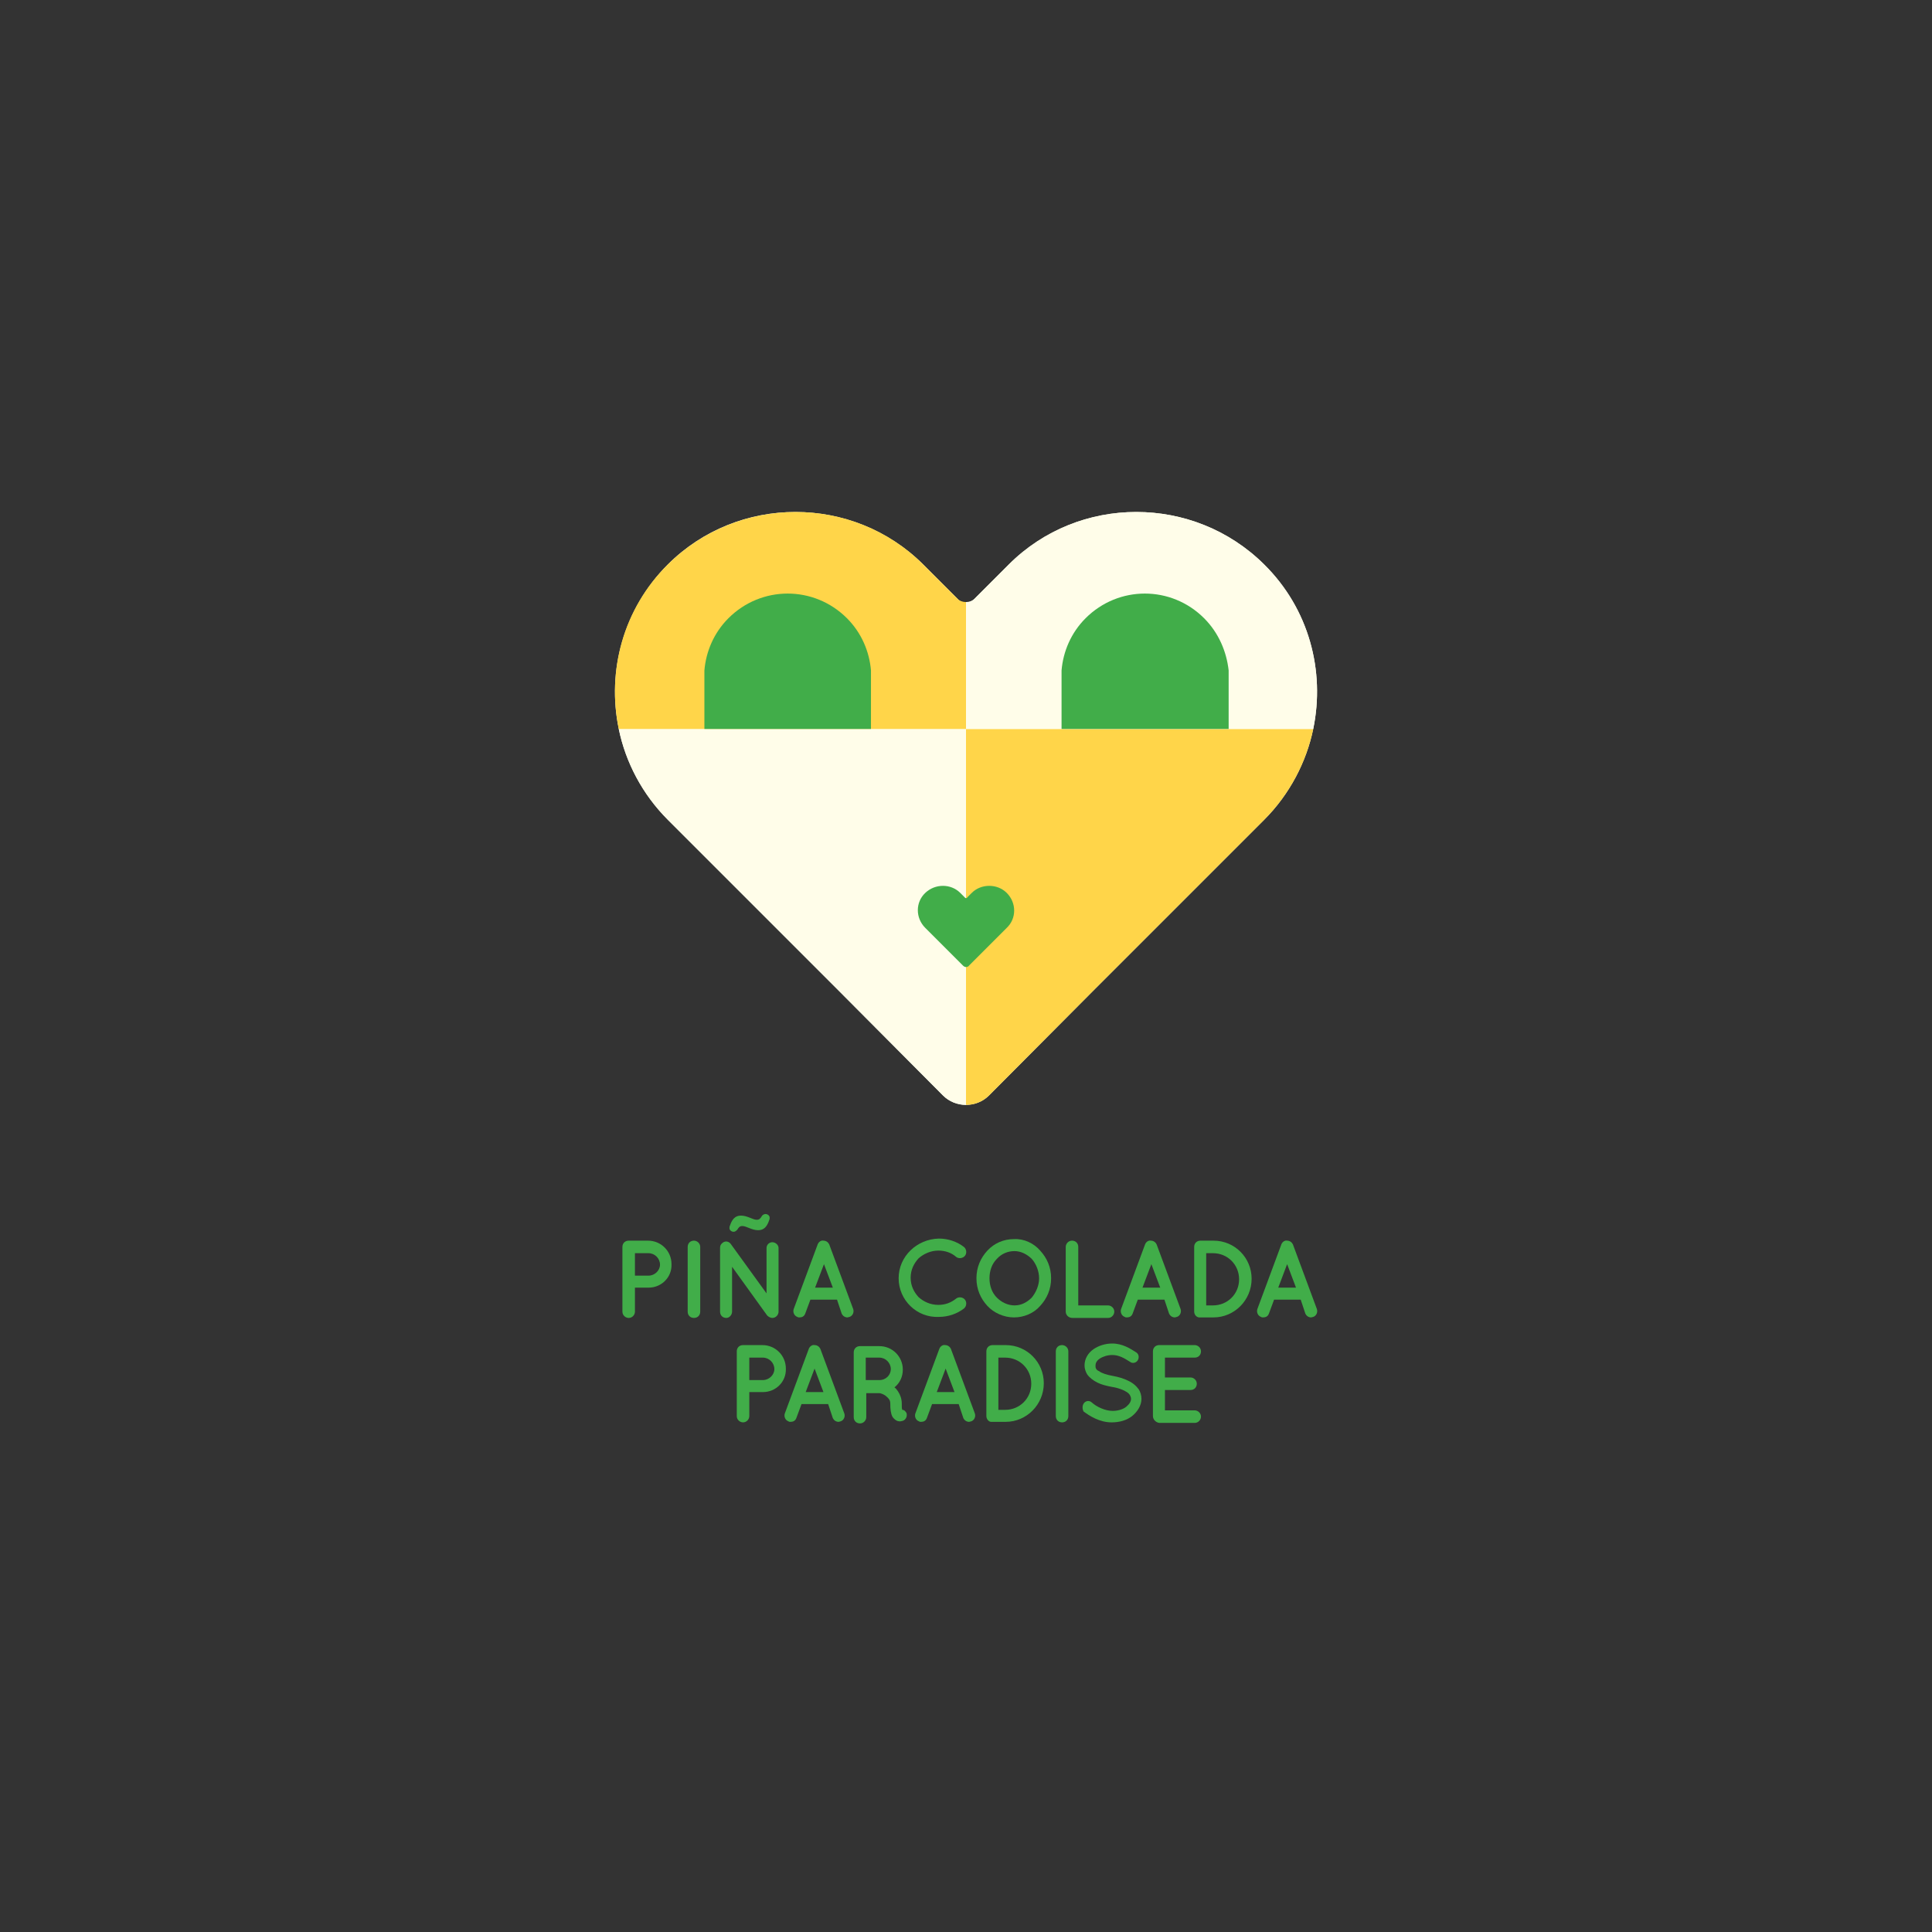 <?xml version="1.0" encoding="utf-8"?>
<!-- Generator: Adobe Illustrator 18.1.1, SVG Export Plug-In . SVG Version: 6.00 Build 0)  -->
<svg version="1.1" xmlns="http://www.w3.org/2000/svg" xmlns:xlink="http://www.w3.org/1999/xlink" x="0px" y="0px"
	 viewBox="0 0 370 370" enable-background="new 0 0 370 370" xml:space="preserve">
<rect x="0" y="0" width="370" height="370" fill="#333333" stroke="none"/>
<g id="Layer_2" display="none">
	<rect x="0" display="inline" fill="#FDE9F1" width="370" height="370"/>
</g>
<g id="Layer_1">
	<g>
		<g>
			<g>
				<path fill="#41AD49" d="M124.2,246.6h-2.6v4.6c0,0.6-0.5,1.2-1.2,1.2c-0.6,0-1.2-0.5-1.2-1.2v-12.4c0-0.7,0.5-1.2,1.2-1.2h0h3.7
					c2.5,0,4.5,2,4.5,4.5C128.7,244.6,126.7,246.6,124.2,246.6z M121.6,244.3h2.6c1.2,0,2.2-1,2.2-2.1c0-1.2-1-2.2-2.2-2.2h-2.6
					V244.3z"/>
				<path fill="#41AD49" d="M131.7,238.8c0-0.7,0.5-1.2,1.2-1.2c0.6,0,1.2,0.5,1.2,1.2v12.4c0,0.7-0.5,1.2-1.2,1.2
					c-0.7,0-1.2-0.5-1.2-1.2V238.8z"/>
				<path fill="#41AD49" d="M140.2,251.2c0,0.6-0.5,1.2-1.1,1.2c-0.7,0-1.2-0.5-1.2-1.2V239c0,0,0,0,0,0c0-0.4,0.1-0.7,0.5-1
					c0.5-0.4,1.2-0.3,1.6,0.3l6.8,9.4V239c0-0.6,0.5-1.1,1.1-1.1s1.2,0.5,1.2,1.1v12.2c0,0.6-0.5,1.2-1.2,1.2
					c-0.3,0-0.7-0.2-0.9-0.4c0,0-0.1-0.1-0.1-0.1l-6.7-9.3V251.2z M140.5,235.9c-0.4,0-0.8-0.3-0.8-0.7c0-0.1,0-0.3,0.1-0.5
					c0.4-1.2,1-1.9,2.1-1.9c1.2,0,2.3,0.8,3,0.8c0.5,0,0.7-0.2,1-0.7c0.1-0.2,0.4-0.4,0.7-0.4c0.4,0,0.8,0.3,0.8,0.7
					c0,0.1,0,0.3-0.1,0.5c-0.4,1.2-1,1.9-2.1,1.9c-1.2,0-2.3-0.8-3-0.8c-0.5,0-0.7,0.2-1,0.7C141,235.7,140.8,235.9,140.5,235.9z"/>
				<path fill="#41AD49" d="M160.3,248.9h-5.1l-1,2.7c-0.2,0.5-0.6,0.7-1.1,0.7c-0.1,0-0.3,0-0.4-0.1c-0.6-0.2-0.9-0.9-0.7-1.5
					l4.6-12.4c0.2-0.5,0.7-0.8,1.1-0.7c0.5,0,0.9,0.3,1.1,0.7l4.6,12.4c0.2,0.6-0.1,1.3-0.7,1.5c-0.1,0-0.3,0.1-0.4,0.1
					c-0.5,0-0.9-0.3-1.1-0.7L160.3,248.9z M159.5,246.6l-1.7-4.5l-1.7,4.5H159.5z"/>
				<path fill="#41AD49" d="M172.1,244.8c0-4.2,3.5-7.5,7.7-7.6c1.8,0,3.5,0.6,4.8,1.6c0.5,0.4,0.6,1.2,0.2,1.7
					c-0.4,0.5-1.2,0.6-1.7,0.2c-0.9-0.8-2.1-1.2-3.4-1.2c-1.4,0-2.8,0.6-3.8,1.5c-0.9,1-1.5,2.2-1.5,3.7s0.6,2.7,1.5,3.7
					c1,0.9,2.3,1.5,3.8,1.5c1.3,0,2.4-0.4,3.4-1.2c0.5-0.4,1.3-0.3,1.7,0.2c0.4,0.5,0.3,1.3-0.2,1.7c-1.3,1-3,1.6-4.8,1.6
					C175.6,252.4,172.1,249,172.1,244.8z"/>
				<path fill="#41AD49" d="M199.2,239.5c1.3,1.4,2.1,3.2,2.1,5.3s-0.8,3.9-2.1,5.3c-1.2,1.4-3.1,2.2-5,2.2c-2,0-3.9-0.9-5.1-2.2
					c-1.3-1.4-2.1-3.2-2.1-5.3s0.8-3.9,2.1-5.3c1.3-1.4,3.1-2.2,5.1-2.2C196.1,237.2,198,238.1,199.2,239.5z M199,244.8
					c0-1.4-0.6-2.8-1.4-3.7c-0.9-0.9-2.1-1.5-3.3-1.5c-1.3,0-2.5,0.5-3.4,1.5c-0.9,0.9-1.4,2.2-1.4,3.7s0.5,2.8,1.4,3.7
					c0.9,0.9,2.1,1.5,3.4,1.5c1.3,0,2.4-0.6,3.3-1.5C198.4,247.5,199,246.2,199,244.8z"/>
				<path fill="#41AD49" d="M204.1,251.2v-12.4c0-0.6,0.5-1.2,1.2-1.2c0.7,0,1.2,0.5,1.2,1.2V250h5.7c0.6,0,1.2,0.5,1.2,1.2
					c0,0.6-0.5,1.2-1.2,1.2h-6.8c0,0,0,0,0,0c0,0,0,0,0,0C204.6,252.4,204.1,251.8,204.1,251.2z"/>
				<path fill="#41AD49" d="M223,248.9h-5.1l-1,2.7c-0.2,0.5-0.6,0.7-1.1,0.7c-0.1,0-0.3,0-0.4-0.1c-0.6-0.2-0.9-0.9-0.7-1.5
					l4.6-12.4c0.2-0.5,0.7-0.8,1.1-0.7c0.5,0,0.9,0.3,1.1,0.7l4.6,12.4c0.2,0.6-0.1,1.3-0.7,1.5c-0.1,0-0.3,0.1-0.4,0.1
					c-0.5,0-0.9-0.3-1.1-0.7L223,248.9z M222.2,246.6l-1.7-4.5l-1.7,4.5H222.2z"/>
				<path fill="#41AD49" d="M228.7,251.2v-12.4c0-0.7,0.5-1.2,1.2-1.2h2.5c4.1,0,7.3,3.3,7.3,7.3c0,4.1-3.3,7.4-7.3,7.4h-2.5
					C229.2,252.4,228.7,251.8,228.7,251.2z M231,250h1.3c2.8,0,5-2.2,5-5c0-2.8-2.2-5-5-5H231V250z"/>
				<path fill="#41AD49" d="M249.1,248.9H244l-1,2.7c-0.2,0.5-0.6,0.7-1.1,0.7c-0.1,0-0.3,0-0.4-0.1c-0.6-0.2-0.9-0.9-0.7-1.5
					l4.6-12.4c0.2-0.5,0.7-0.8,1.1-0.7c0.5,0,0.9,0.3,1.1,0.7l4.6,12.4c0.2,0.6-0.1,1.3-0.7,1.5c-0.1,0-0.3,0.1-0.4,0.1
					c-0.5,0-0.9-0.3-1.1-0.7L249.1,248.9z M248.2,246.6l-1.7-4.5l-1.7,4.5H248.2z"/>
				<path fill="#41AD49" d="M146.1,266.6h-2.6v4.6c0,0.6-0.5,1.2-1.2,1.2c-0.6,0-1.2-0.5-1.2-1.2v-12.4c0-0.7,0.5-1.2,1.2-1.2h0h3.7
					c2.5,0,4.5,2,4.5,4.5C150.6,264.6,148.6,266.6,146.1,266.6z M143.5,264.3h2.6c1.2,0,2.2-1,2.2-2.1c0-1.2-1-2.2-2.2-2.2h-2.6
					V264.3z"/>
				<path fill="#41AD49" d="M158.6,268.9h-5.1l-1,2.7c-0.2,0.5-0.6,0.7-1.1,0.7c-0.1,0-0.3,0-0.4-0.1c-0.6-0.2-0.9-0.9-0.7-1.5
					l4.6-12.4c0.2-0.5,0.7-0.8,1.1-0.7c0.5,0,0.9,0.3,1.1,0.7l4.6,12.4c0.2,0.6-0.1,1.3-0.7,1.5c-0.1,0-0.3,0.1-0.4,0.1
					c-0.5,0-0.9-0.3-1.1-0.7L158.6,268.9z M157.7,266.6l-1.7-4.5l-1.7,4.5H157.7z"/>
				<path fill="#41AD49" d="M173.6,270.6c0.2,0.6-0.1,1.3-0.7,1.5c-0.1,0-0.3,0.1-0.5,0.1c0,0,0,0,0,0c-0.2,0-0.5,0-0.8-0.2
					c-0.3-0.2-0.5-0.4-0.7-0.7c-0.3-0.6-0.4-1.4-0.4-2.5c0-0.4-0.1-0.7-0.3-0.9c-0.1-0.2-0.4-0.4-0.6-0.6c-0.4-0.3-1-0.5-1.2-0.5
					h-2.5v4.6c0,0.6-0.5,1.2-1.2,1.2c-0.7,0-1.2-0.5-1.2-1.2v-12.4c0-0.7,0.5-1.2,1.2-1.2c0,0,0,0,0,0h3.7c2.5,0,4.5,2,4.5,4.5
					c0,1.4-0.6,2.6-1.6,3.4c0.3,0.2,0.5,0.5,0.7,0.8c0.4,0.6,0.7,1.4,0.7,2.3c0,0.6,0,1,0.1,1.2C173.2,270,173.4,270.3,173.6,270.6z
					 M170.6,262.2c0-1.2-1-2.2-2.2-2.2h-2.6v4.3h2.6C169.7,264.3,170.6,263.3,170.6,262.2z"/>
				<path fill="#41AD49" d="M183.6,268.9h-5.1l-1,2.7c-0.2,0.5-0.6,0.7-1.1,0.7c-0.1,0-0.3,0-0.4-0.1c-0.6-0.2-0.9-0.9-0.7-1.5
					l4.6-12.4c0.2-0.5,0.7-0.8,1.1-0.7c0.5,0,0.9,0.3,1.1,0.7l4.6,12.4c0.2,0.6-0.1,1.3-0.7,1.5c-0.1,0-0.3,0.1-0.4,0.1
					c-0.5,0-0.9-0.3-1.1-0.7L183.6,268.9z M182.8,266.6l-1.7-4.5l-1.7,4.5H182.8z"/>
				<path fill="#41AD49" d="M188.9,271.2v-12.4c0-0.7,0.5-1.2,1.2-1.2h2.5c4.1,0,7.3,3.3,7.3,7.3c0,4.1-3.3,7.4-7.3,7.4H190
					C189.4,272.4,188.9,271.8,188.9,271.2z M191.2,270h1.3c2.8,0,5-2.2,5-5c0-2.8-2.2-5-5-5h-1.3V270z"/>
				<path fill="#41AD49" d="M202.2,258.8c0-0.7,0.5-1.2,1.2-1.2c0.6,0,1.2,0.5,1.2,1.2v12.4c0,0.7-0.5,1.2-1.2,1.2
					c-0.7,0-1.2-0.5-1.2-1.2V258.8z"/>
				<path fill="#41AD49" d="M207.6,268.7c0.4-0.5,1.1-0.5,1.5-0.1c0.9,0.8,2.5,1.6,4,1.6c1,0,2-0.3,2.6-0.8c0.6-0.5,0.9-1,0.9-1.5
					c0-0.3-0.1-0.5-0.2-0.7c-0.1-0.2-0.3-0.4-0.6-0.6c-0.6-0.4-1.6-0.8-2.9-1h0c-1-0.2-1.9-0.4-2.7-0.8c-0.8-0.4-1.5-0.9-2-1.6
					c-0.3-0.5-0.5-1.1-0.5-1.7c0-1.3,0.7-2.4,1.7-3.1c1-0.7,2.3-1.1,3.6-1.1c2,0,3.5,1,4.6,1.7c0.5,0.3,0.6,1,0.3,1.5
					c-0.3,0.5-1,0.7-1.5,0.3c-1.1-0.7-2.1-1.3-3.4-1.3c-0.9,0-1.8,0.3-2.4,0.7s-0.8,0.9-0.8,1.3c0,0.3,0,0.4,0.1,0.6
					c0.1,0.2,0.3,0.4,0.6,0.5c0.5,0.4,1.5,0.7,2.6,0.9h0c1.1,0.2,2.1,0.5,2.9,0.9c0.9,0.4,1.6,1,2.1,1.7c0.3,0.5,0.5,1.1,0.5,1.8
					c0,1.3-0.8,2.5-1.8,3.3c-1,0.8-2.4,1.2-3.9,1.2c-2.3,0-4.2-1.2-5.4-2.1C207.3,269.9,207.2,269.2,207.6,268.7z"/>
				<path fill="#41AD49" d="M220.8,271.2v-12.4c0-0.7,0.5-1.2,1.2-1.2h0c0,0,0,0,0,0h6.8c0.6,0,1.2,0.5,1.2,1.2
					c0,0.7-0.5,1.2-1.2,1.2h-5.7v3.8h4.9c0.6,0,1.2,0.5,1.2,1.2c0,0.7-0.5,1.2-1.2,1.2h-4.9v3.9h5.7c0.6,0,1.2,0.5,1.2,1.2
					c0,0.6-0.5,1.2-1.2,1.2H222c0,0,0,0,0,0l0,0C221.3,272.4,220.8,271.8,220.8,271.2z"/>
			</g>
		</g>
		<g>
			<path fill="#FFFDE9" d="M242.1,108.1c-13.5-13.4-35.5-13.4-48.9,0l-6.6,6.6c-0.4,0.4-1,0.7-1.6,0.7c-0.6,0-1.2-0.2-1.6-0.7
				l-6.6-6.6c-13.5-13.4-35.5-13.4-48.9,0c-8.5,8.5-11.7,20.4-9.4,31.5c1.3,6.4,4.5,12.5,9.4,17.4l32.3,32.3l20.4,20.5
				c1.2,1.2,2.8,1.8,4.4,1.8c1.6,0,3.2-0.6,4.4-1.8l20.4-20.5l32.3-32.3c4.9-4.9,8.1-11.1,9.4-17.4
				C253.8,128.5,250.7,116.6,242.1,108.1z"/>
			<g>
				<g>
					<path fill="#FFFDE9" d="M185,211.6c-1.6,0-3.2-0.6-4.4-1.8l-20.4-20.5L127.9,157c-4.9-4.9-8.1-11.1-9.4-17.4H185V211.6z"/>
					<path fill="#FFD549" d="M185,115.3v24.3h-66.5c-2.3-11.1,0.8-23,9.4-31.5c13.5-13.4,35.5-13.4,48.9,0l6.6,6.6
						C183.8,115.1,184.4,115.3,185,115.3"/>
				</g>
				<g>
					<path fill="#FFD549" d="M185,211.6c1.6,0,3.2-0.6,4.4-1.8l20.4-20.5l32.3-32.3c4.9-4.9,8.1-11.1,9.4-17.4H185V211.6z"/>
					<path fill="#FFFDE9" d="M185,115.3v24.3h66.5c2.3-11.1-0.8-23-9.4-31.5c-13.5-13.4-35.5-13.4-48.9,0l-6.6,6.6
						C186.2,115.1,185.6,115.3,185,115.3"/>
				</g>
			</g>
			<path fill="#41AD49" d="M235.3,139.6h-32l0-11.2c0.3-3.6,1.8-7.2,4.6-10c6.3-6.3,16.4-6.3,22.7,0c2.8,2.8,4.3,6.4,4.7,10V139.6z"
				/>
			<path fill="#41AD49" d="M185,185.2c-0.2,0-0.4-0.1-0.6-0.3l-2.8-2.8l-4.4-4.4c-1.9-1.9-1.9-4.9,0-6.7c1.9-1.8,4.9-1.8,6.7,0
				l0.9,0.9c0.1,0.1,0.1,0.1,0.2,0.1c0.1,0,0.2,0,0.2-0.1l0.9-0.9c1.8-1.8,4.9-1.8,6.7,0c1.9,1.9,1.9,4.9,0,6.7l-4.4,4.4l-2.8,2.8
				C185.5,185.1,185.2,185.2,185,185.2"/>
			<path fill="#41AD49" d="M166.9,139.6h-32v-11.2c0.3-3.6,1.8-7.2,4.6-10c6.3-6.3,16.4-6.3,22.7,0c2.8,2.8,4.3,6.4,4.6,10V139.6z"
				/>
		</g>
	</g>
</g>
</svg>
